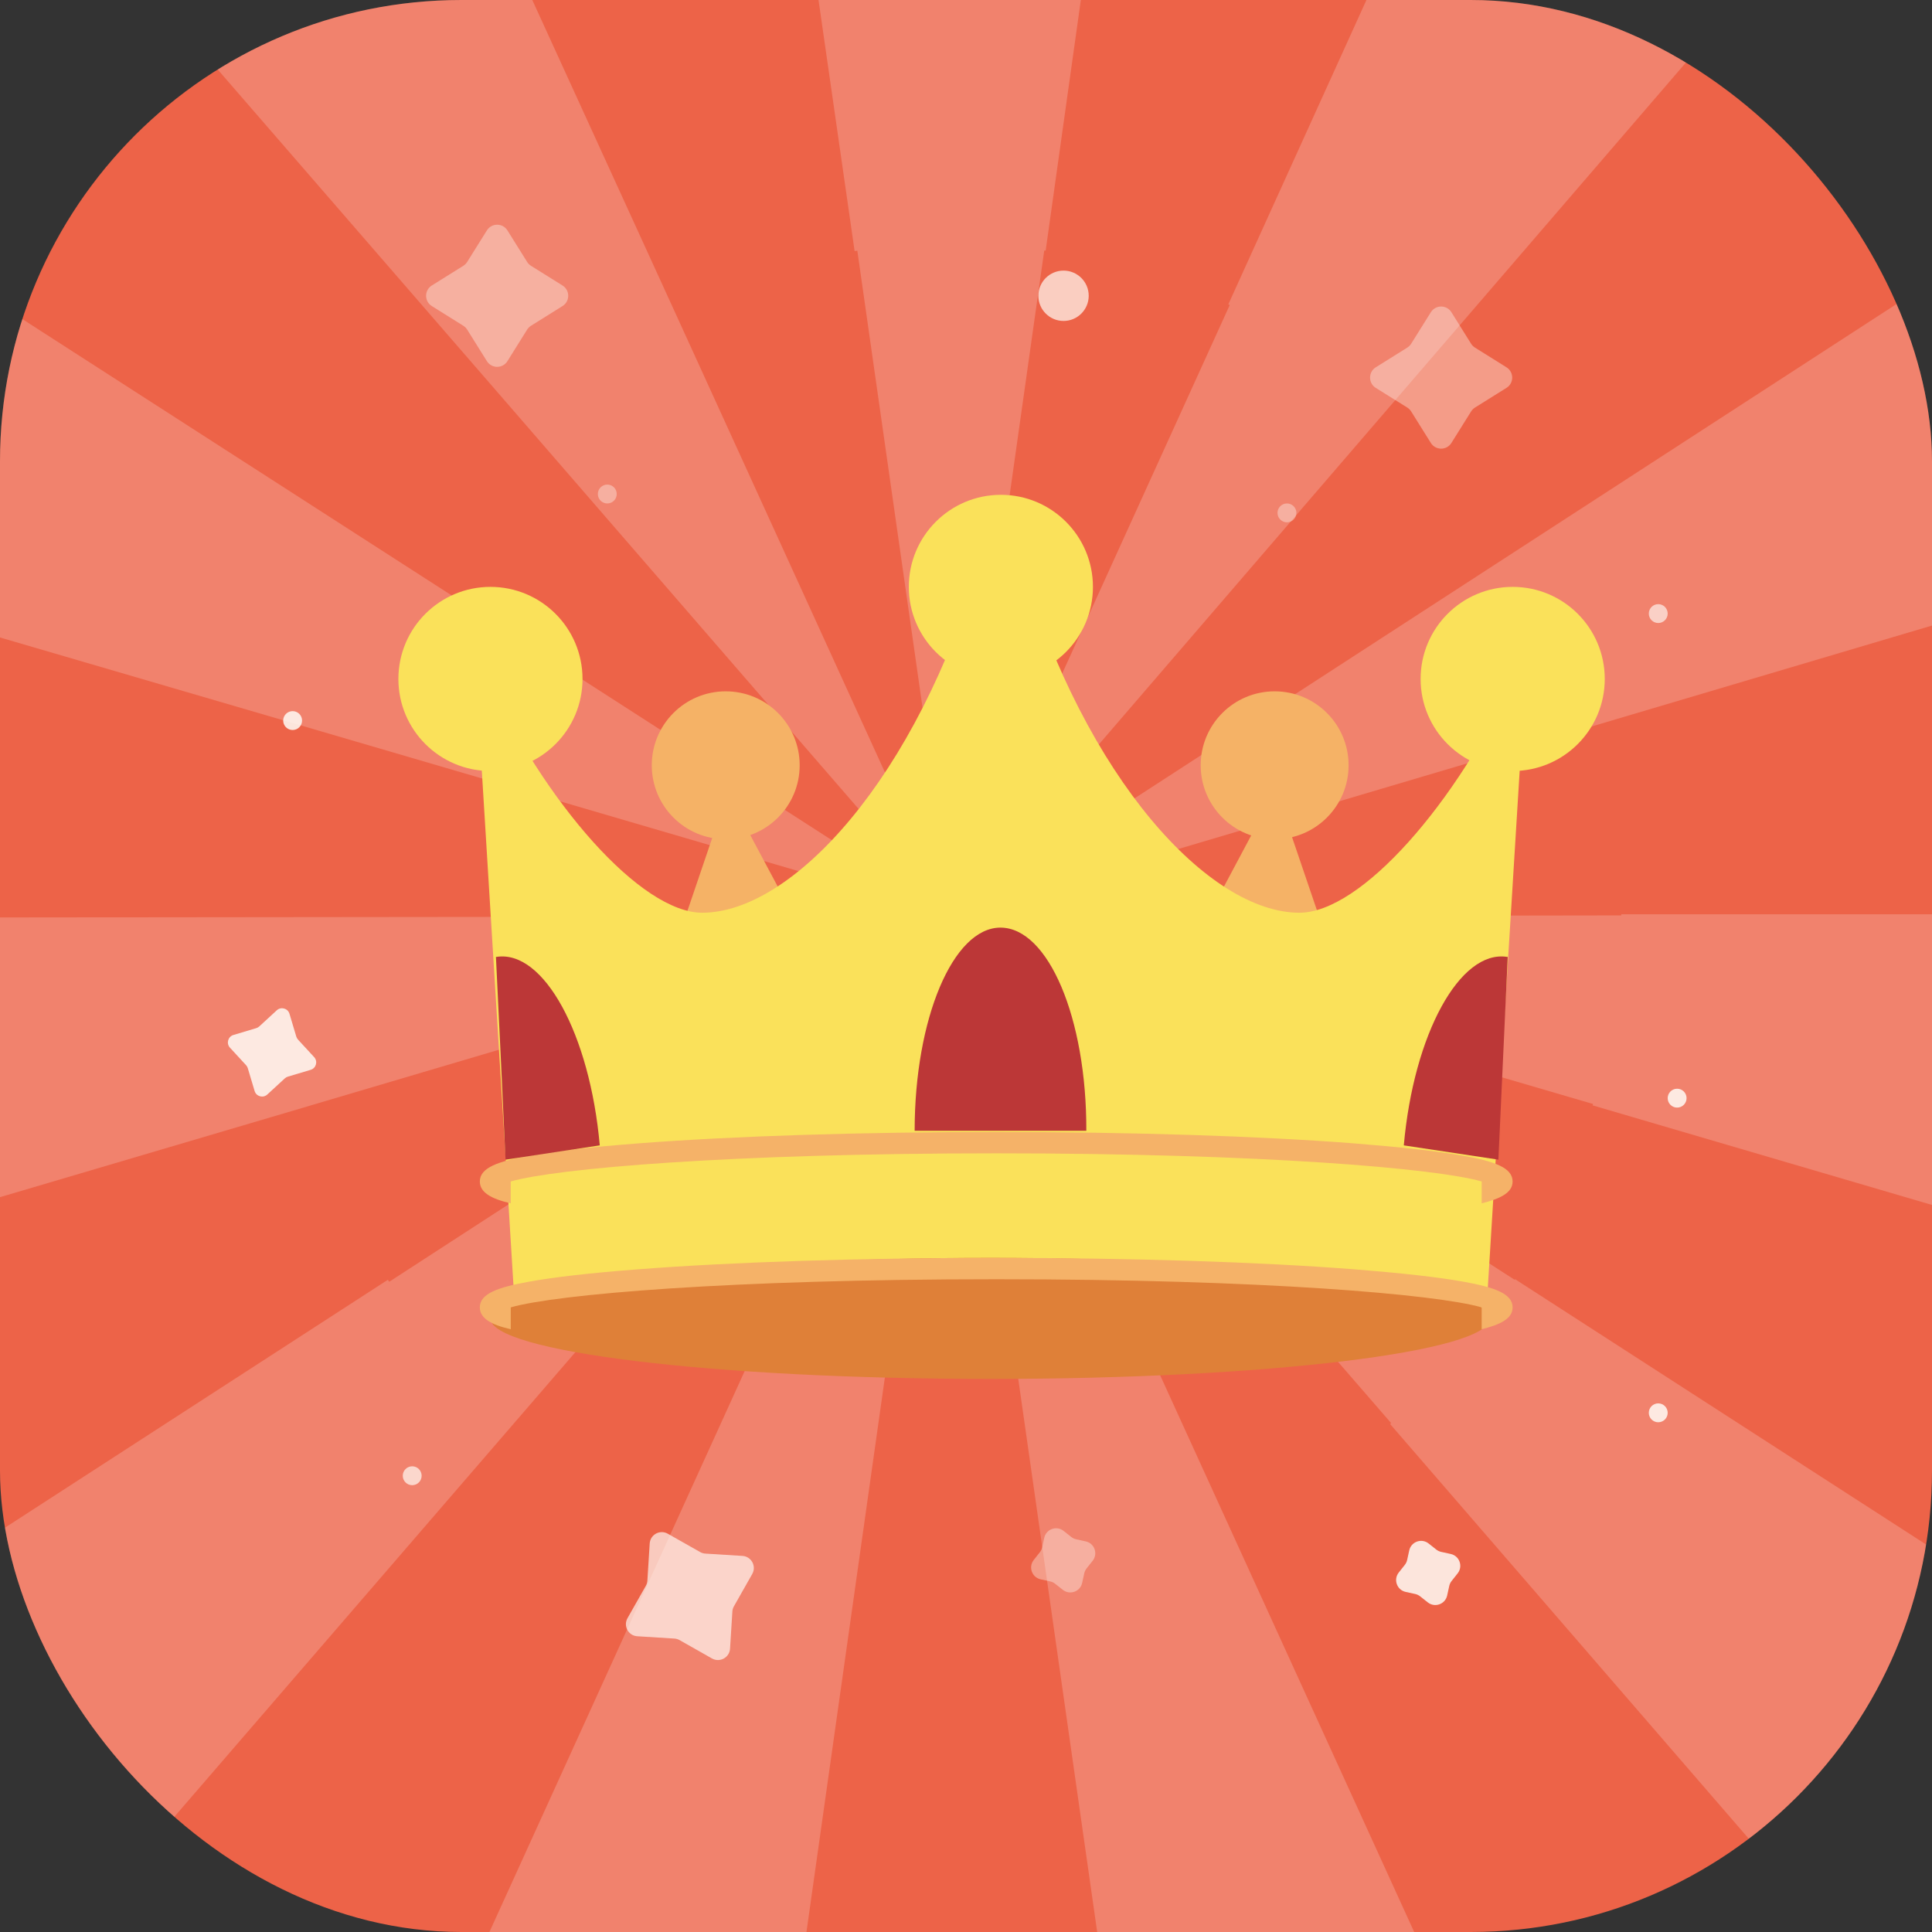 <svg width="307" height="307" viewBox="0 0 307 307" fill="none" xmlns="http://www.w3.org/2000/svg">
<rect x="0" y="0" width="307" height="307" fill="#333333" stroke="none"/>
<g clip-path="url(#clip0_6481_30690)">
<rect width="307" height="307" rx="73.313" fill="#ED6348"/>
<path d="M77.367 36.612C78.121 35.406 79.879 35.406 80.633 36.612L83.765 41.623C83.92 41.87 84.129 42.08 84.377 42.235L89.388 45.367C90.594 46.121 90.594 47.879 89.388 48.633L84.377 51.765C84.129 51.92 83.92 52.13 83.765 52.377L80.633 57.388C79.879 58.594 78.121 58.594 77.367 57.388L74.235 52.377C74.08 52.13 73.871 51.92 73.623 51.765L68.612 48.633C67.406 47.879 67.406 46.121 68.612 45.367L73.623 42.235C73.871 42.08 74.08 41.87 74.235 41.623L77.367 36.612Z" fill="#FFFBF6" fill-opacity="0.37"/>
<path d="M151.33 145.57V145.58H151.36L151.33 145.57Z" fill="white" fill-opacity="0.2"/>
<path d="M151.24 145.571L151.32 145.581L151.26 145.551L151.24 145.571Z" fill="white" fill-opacity="0.2"/>
<path d="M151.15 145.51L151.09 145.58H151.23L151.15 145.51Z" fill="white" fill-opacity="0.2"/>
<path d="M151.03 145.5L151.05 145.48H151.02L151.03 145.5Z" fill="white" fill-opacity="0.2"/>
<path d="M151.01 145.32V145.33L151.03 145.35L151.01 145.32Z" fill="white" fill-opacity="0.2"/>
<path d="M151.299 145.49L151.289 145.51L151.309 145.53L151.299 145.49Z" fill="white" fill-opacity="0.2"/>
<path d="M150.98 145.53L150.97 145.46L150.6 145.35L150.93 145.56L150.98 145.53Z" fill="white" fill-opacity="0.2"/>
<path d="M150.99 145.471L150.98 145.531L151.03 145.501L150.99 145.471Z" fill="white" fill-opacity="0.2"/>
<path d="M151.28 145.471L151.23 145.481L151.26 145.501L151.28 145.471Z" fill="white" fill-opacity="0.2"/>
<path d="M151.241 145.539L151.221 145.529L151.231 145.559L151.241 145.539Z" fill="white" fill-opacity="0.2"/>
<path d="M120.471 -66.751L135.801 39.909L136.231 39.839L151.151 144.369L165.931 39.819H166.161L180.881 -65.081C160.906 -68.3 140.593 -68.861 120.471 -66.751Z" fill="white" fill-opacity="0.2"/>
<path d="M289.78 -15.48C274.26 -28.398 257.089 -39.193 238.72 -47.58L195.18 48.37L195.41 48.47L151.41 145.24L289.78 -15.48Z" fill="white" fill-opacity="0.2"/>
<path d="M48.99 115.619L150.33 145.289H149.93L150.93 145.579H151L151.06 145.509L151.14 145.569H151L151.07 145.619H151.12L151.53 145.799L151.2 145.589L253.14 175.429L253.08 175.649L366.4 208.899C370.011 192.647 371.829 176.048 371.82 159.399C371.82 154.659 371.65 149.949 371.37 145.279H257.63V145.459L151.42 145.619V145.529L151.89 145.389L151.51 145.639L152.45 145.359H151.99L358.99 83.989C352.14 64.528 342.67 46.092 330.84 29.189L151.84 145.309H151.47L151.62 145.129L151.35 145.309L151.45 144.739L151.25 145.169V145.309L151.13 145.399L151.08 145.309H151V145.159L150.83 144.799L150.9 145.269L150.69 145.129L150.8 145.259H150.45L-38.15 23.859C-51.182 41.342 -61.623 60.614 -69.15 81.079L48.99 115.619ZM151.09 145.579V145.619L150.76 145.409L151.09 145.579Z" fill="white" fill-opacity="0.2"/>
<path d="M81.331 64.951L150.88 145.211L106.77 48.551L60.77 -52.109C41.346 -44.412 23.077 -34.072 6.48 -21.379L81.331 64.951Z" fill="white" fill-opacity="0.2"/>
<path d="M240.74 203.26L240.68 203.36L151.58 145.99L221.06 226.14L220.89 226.28L303.55 321.85C319.298 306.432 332.728 288.812 343.42 269.54L240.74 203.26Z" fill="white" fill-opacity="0.2"/>
<path d="M151.299 145.799L151.279 145.789L151.289 145.809L151.299 145.799Z" fill="white" fill-opacity="0.2"/>
<path d="M151.04 145.6L151.03 145.63L150.99 145.6L151 145.68L151.01 145.67V145.68L151.08 145.66L151.04 145.64L151.07 145.61H151.09L151.08 145.59L151.09 145.58H150.99L151.04 145.6Z" fill="white" fill-opacity="0.2"/>
<path d="M150.959 145.7L150.969 145.59L150.949 145.58L150.529 145.82L150.959 145.7Z" fill="white" fill-opacity="0.2"/>
<path d="M150.711 146.02L61.841 203.68L61.631 203.36L-50.779 276.14C-38.96 295.858 -24.23 313.679 -7.089 329L94.911 210.83L150.711 146.02Z" fill="white" fill-opacity="0.2"/>
<path d="M49.05 175.749L150.91 145.619L-82.58 145.869C-82.85 150.359 -83 154.869 -83 159.439C-83.009 177.433 -80.884 195.365 -76.67 212.859L49.04 175.759L49.05 175.749Z" fill="white" fill-opacity="0.2"/>
<path d="M150.861 146.381L50.641 366.621C71.717 376.154 94.131 382.397 117.101 385.131L150.861 146.381Z" fill="white" fill-opacity="0.2"/>
<path d="M151.319 145.631L151.289 145.651L151.309 145.671L151.319 145.631Z" fill="white" fill-opacity="0.2"/>
<path d="M151.42 146.359L185.21 383.139C207.598 379.079 229.246 371.662 249.42 361.139L151.42 146.359Z" fill="white" fill-opacity="0.2"/>
<path d="M151.039 145.98L151.159 146.78L151.269 146.01L151.149 145.75L151.039 145.98Z" fill="white" fill-opacity="0.2"/>
<path d="M151.28 145.66H151.26L151.28 145.67V145.66Z" fill="white" fill-opacity="0.2"/>
<path d="M43.981 160.539C44.651 159.922 45.736 160.22 45.998 161.093L47.082 164.717C47.136 164.896 47.23 165.061 47.356 165.198L49.919 167.981C50.536 168.651 50.238 169.736 49.365 169.998L45.741 171.082C45.562 171.136 45.397 171.23 45.26 171.356L42.477 173.919C41.807 174.536 40.722 174.238 40.46 173.365L39.376 169.741C39.322 169.562 39.228 169.397 39.102 169.26L36.539 166.477C35.922 165.807 36.22 164.722 37.093 164.46L40.717 163.376C40.896 163.322 41.061 163.228 41.198 163.102L43.981 160.539Z" fill="#FFFBF6" fill-opacity="0.85"/>
<path d="M227.367 49.612C228.121 48.406 229.879 48.406 230.633 49.612L233.765 54.623C233.92 54.87 234.129 55.08 234.377 55.235L239.388 58.367C240.594 59.121 240.594 60.879 239.388 61.633L234.377 64.765C234.129 64.92 233.92 65.129 233.765 65.377L230.633 70.388C229.879 71.594 228.121 71.594 227.367 70.388L224.235 65.377C224.08 65.129 223.871 64.92 223.623 64.765L218.612 61.633C217.406 60.879 217.406 59.121 218.612 58.367L223.623 55.235C223.871 55.08 224.08 54.87 224.235 54.623L227.367 49.612Z" fill="#FFFBF6" fill-opacity="0.37"/>
<path d="M103.239 245.266C103.328 243.846 104.873 243.009 106.111 243.71L111.251 246.624C111.506 246.768 111.789 246.853 112.081 246.871L117.978 247.239C119.399 247.327 120.236 248.873 119.534 250.111L116.62 255.251C116.476 255.505 116.392 255.789 116.374 256.081L116.006 261.978C115.917 263.398 114.372 264.235 113.134 263.534L107.994 260.62C107.739 260.476 107.455 260.391 107.164 260.373L101.266 260.005C99.846 259.917 99.009 258.371 99.711 257.133L102.625 251.993C102.769 251.739 102.853 251.455 102.871 251.163L103.239 245.266Z" fill="#FFFBF6" fill-opacity="0.68"/>
<path d="M165.933 244.362C166.238 242.972 167.893 242.381 169.009 243.264L170.228 244.229C170.457 244.41 170.725 244.537 171.01 244.599L172.529 244.932C173.919 245.237 174.51 246.893 173.627 248.009L172.662 249.228C172.481 249.457 172.354 249.725 172.291 250.01L171.958 251.529C171.653 252.919 169.998 253.509 168.882 252.626L167.663 251.662C167.434 251.48 167.166 251.354 166.88 251.291L165.362 250.958C163.972 250.653 163.381 248.998 164.264 247.882L165.229 246.663C165.41 246.433 165.537 246.166 165.6 245.88L165.933 244.362Z" fill="#FFFBF6" fill-opacity="0.37"/>
<path d="M223.933 246.362C224.238 244.972 225.893 244.381 227.009 245.264L228.228 246.229C228.457 246.41 228.725 246.537 229.01 246.599L230.529 246.932C231.919 247.237 232.51 248.893 231.627 250.009L230.662 251.228C230.481 251.457 230.354 251.725 230.291 252.01L229.958 253.529C229.653 254.919 227.998 255.509 226.882 254.626L225.663 253.662C225.434 253.48 225.166 253.354 224.88 253.291L223.362 252.958C221.972 252.653 221.381 250.998 222.264 249.882L223.229 248.663C223.41 248.433 223.537 248.166 223.6 247.88L223.933 246.362Z" fill="#FFFBF6" fill-opacity="0.85"/>
<circle cx="76" cy="113" r="4" fill="#FFFBF6" fill-opacity="0.85"/>
<circle cx="169" cy="47" r="4" fill="#FFFBF6" fill-opacity="0.7"/>
<circle cx="233" cy="169" r="4" fill="#FFFBF6" fill-opacity="0.37"/>
<circle cx="46.5" cy="114.5" r="1.5" fill="#FFFBF6" fill-opacity="0.85"/>
<circle cx="96.5" cy="78.5" r="1.5" fill="#FFFBF6" fill-opacity="0.37"/>
<circle cx="65.5" cy="234.5" r="1.5" fill="#FFFBF6" fill-opacity="0.7"/>
<circle cx="266.5" cy="174.5" r="1.5" fill="#FFFBF6" fill-opacity="0.85"/>
<circle cx="204.5" cy="81.5" r="1.5" fill="#FFFBF6" fill-opacity="0.37"/>
<circle cx="263.5" cy="224.5" r="1.5" fill="#FFFBF6" fill-opacity="0.85"/>
<circle cx="263.5" cy="97.5" r="1.5" fill="#FFFBF6" fill-opacity="0.65"/>
<path d="M115.319 133.355C121.809 133.355 127.07 128.094 127.07 121.604C127.07 115.115 121.809 109.854 115.319 109.854C108.829 109.854 103.568 115.115 103.568 121.604C103.568 128.094 108.829 133.355 115.319 133.355Z" fill="#F5B266"/>
<path d="M202.544 133.355C209.034 133.355 214.295 128.094 214.295 121.604C214.295 115.115 209.034 109.854 202.544 109.854C196.054 109.854 190.793 115.115 190.793 121.604C190.793 128.094 196.054 133.355 202.544 133.355Z" fill="#F5B266"/>
<path d="M104.066 159.955L115.623 125.948L133.755 159.955H104.066Z" fill="#F5B266"/>
<path d="M214.294 159.431L202.723 125.424L184.605 159.431H214.294Z" fill="#F5B266"/>
<path d="M206.475 145.035C192.233 145.035 172.538 123.997 162.185 89.23C161.211 88.745 160.146 88.469 159.059 88.421C157.971 88.374 156.886 88.555 155.873 88.953C145.59 123.887 125.825 145.035 111.583 145.035C101.895 145.035 86.573 127.721 77.092 107.015C76.142 108.482 75.727 110.232 75.915 111.97L81.645 205.132C81.838 207.029 82.727 208.786 84.141 210.065C85.555 211.343 87.393 212.052 89.299 212.052H228.731C230.638 212.055 232.478 211.348 233.893 210.069C235.308 208.789 236.196 207.03 236.385 205.132L242.129 111.97C242.313 110.23 241.893 108.481 240.939 107.015C231.471 127.721 216.233 145.035 206.475 145.035Z" fill="#FAE15A"/>
<path d="M159.042 107.887C167.122 107.887 173.671 101.337 173.671 93.258C173.671 85.178 167.122 78.628 159.042 78.628C150.962 78.628 144.412 85.178 144.412 93.258C144.412 101.337 150.962 107.887 159.042 107.887Z" fill="#FAE15A"/>
<path d="M240.37 122.515C248.45 122.515 255 115.965 255 107.886C255 99.806 248.45 93.256 240.37 93.256C232.29 93.256 225.74 99.806 225.74 107.886C225.74 115.965 232.29 122.515 240.37 122.515Z" fill="#FAE15A"/>
<path d="M77.934 122.515C86.014 122.515 92.564 115.965 92.564 107.886C92.564 99.806 86.014 93.256 77.934 93.256C69.855 93.256 63.305 99.806 63.305 107.886C63.305 115.965 69.855 122.515 77.934 122.515Z" fill="#FAE15A"/>
<path d="M157.354 219.116C201.215 219.116 236.772 214.809 236.772 209.496C236.772 204.184 201.215 199.877 157.354 199.877C113.492 199.877 77.936 204.184 77.936 209.496C77.936 214.809 113.492 219.116 157.354 219.116Z" fill="#DF8038"/>
<path d="M232.619 203.676C228.467 202.929 222.667 202.292 215.221 201.697C199.996 200.52 179.803 199.884 158.308 199.884C136.813 199.884 116.592 200.52 101.381 201.697C93.935 202.264 88.094 202.929 83.983 203.676C79.208 204.548 76.246 205.531 76.246 207.745C76.246 209.489 78.073 210.513 81.16 211.219V207.745C88.329 205.683 115.872 203.275 158.308 203.275C200.744 203.275 228.273 205.683 235.442 207.745V211.219C238.529 210.458 240.356 209.489 240.356 207.745C240.356 205.531 237.394 204.548 232.619 203.676Z" fill="#F5B268"/>
<path d="M232.619 183.669C228.467 182.922 222.667 182.285 215.221 181.69C199.996 180.514 179.803 179.877 158.308 179.877C136.813 179.877 116.592 180.514 101.381 181.69C93.935 182.258 88.094 182.922 83.983 183.669C79.208 184.541 76.246 185.524 76.246 187.738C76.246 189.482 78.073 190.507 81.16 191.213V187.738C88.329 185.676 115.872 183.268 158.308 183.268C200.744 183.268 228.273 185.676 235.442 187.738V191.213C238.529 190.451 240.356 189.482 240.356 187.738C240.356 185.524 237.394 184.541 232.619 183.669Z" fill="#F5B268"/>
<path d="M158.973 147.401C151.444 147.401 145.34 161.851 145.34 179.678H172.62C172.675 161.782 166.572 147.401 158.973 147.401Z" fill="#BC3737"/>
<path d="M80.329 184.273L95.305 182.003C93.727 164.287 86.378 150.889 78.904 152.052H78.807C79.333 162.792 79.84 173.533 80.329 184.273Z" fill="#BC3737"/>
<path d="M238.099 184.273L223.068 182.003C224.646 164.287 231.996 150.889 239.483 152.052H239.58C239.082 162.792 238.588 173.533 238.099 184.273Z" fill="#BC3737"/>
</g>
<defs>
<clipPath id="clip0_6481_30690">
<rect width="307" height="307" rx="73.313" fill="white"/>
</clipPath>
</defs>
</svg>
